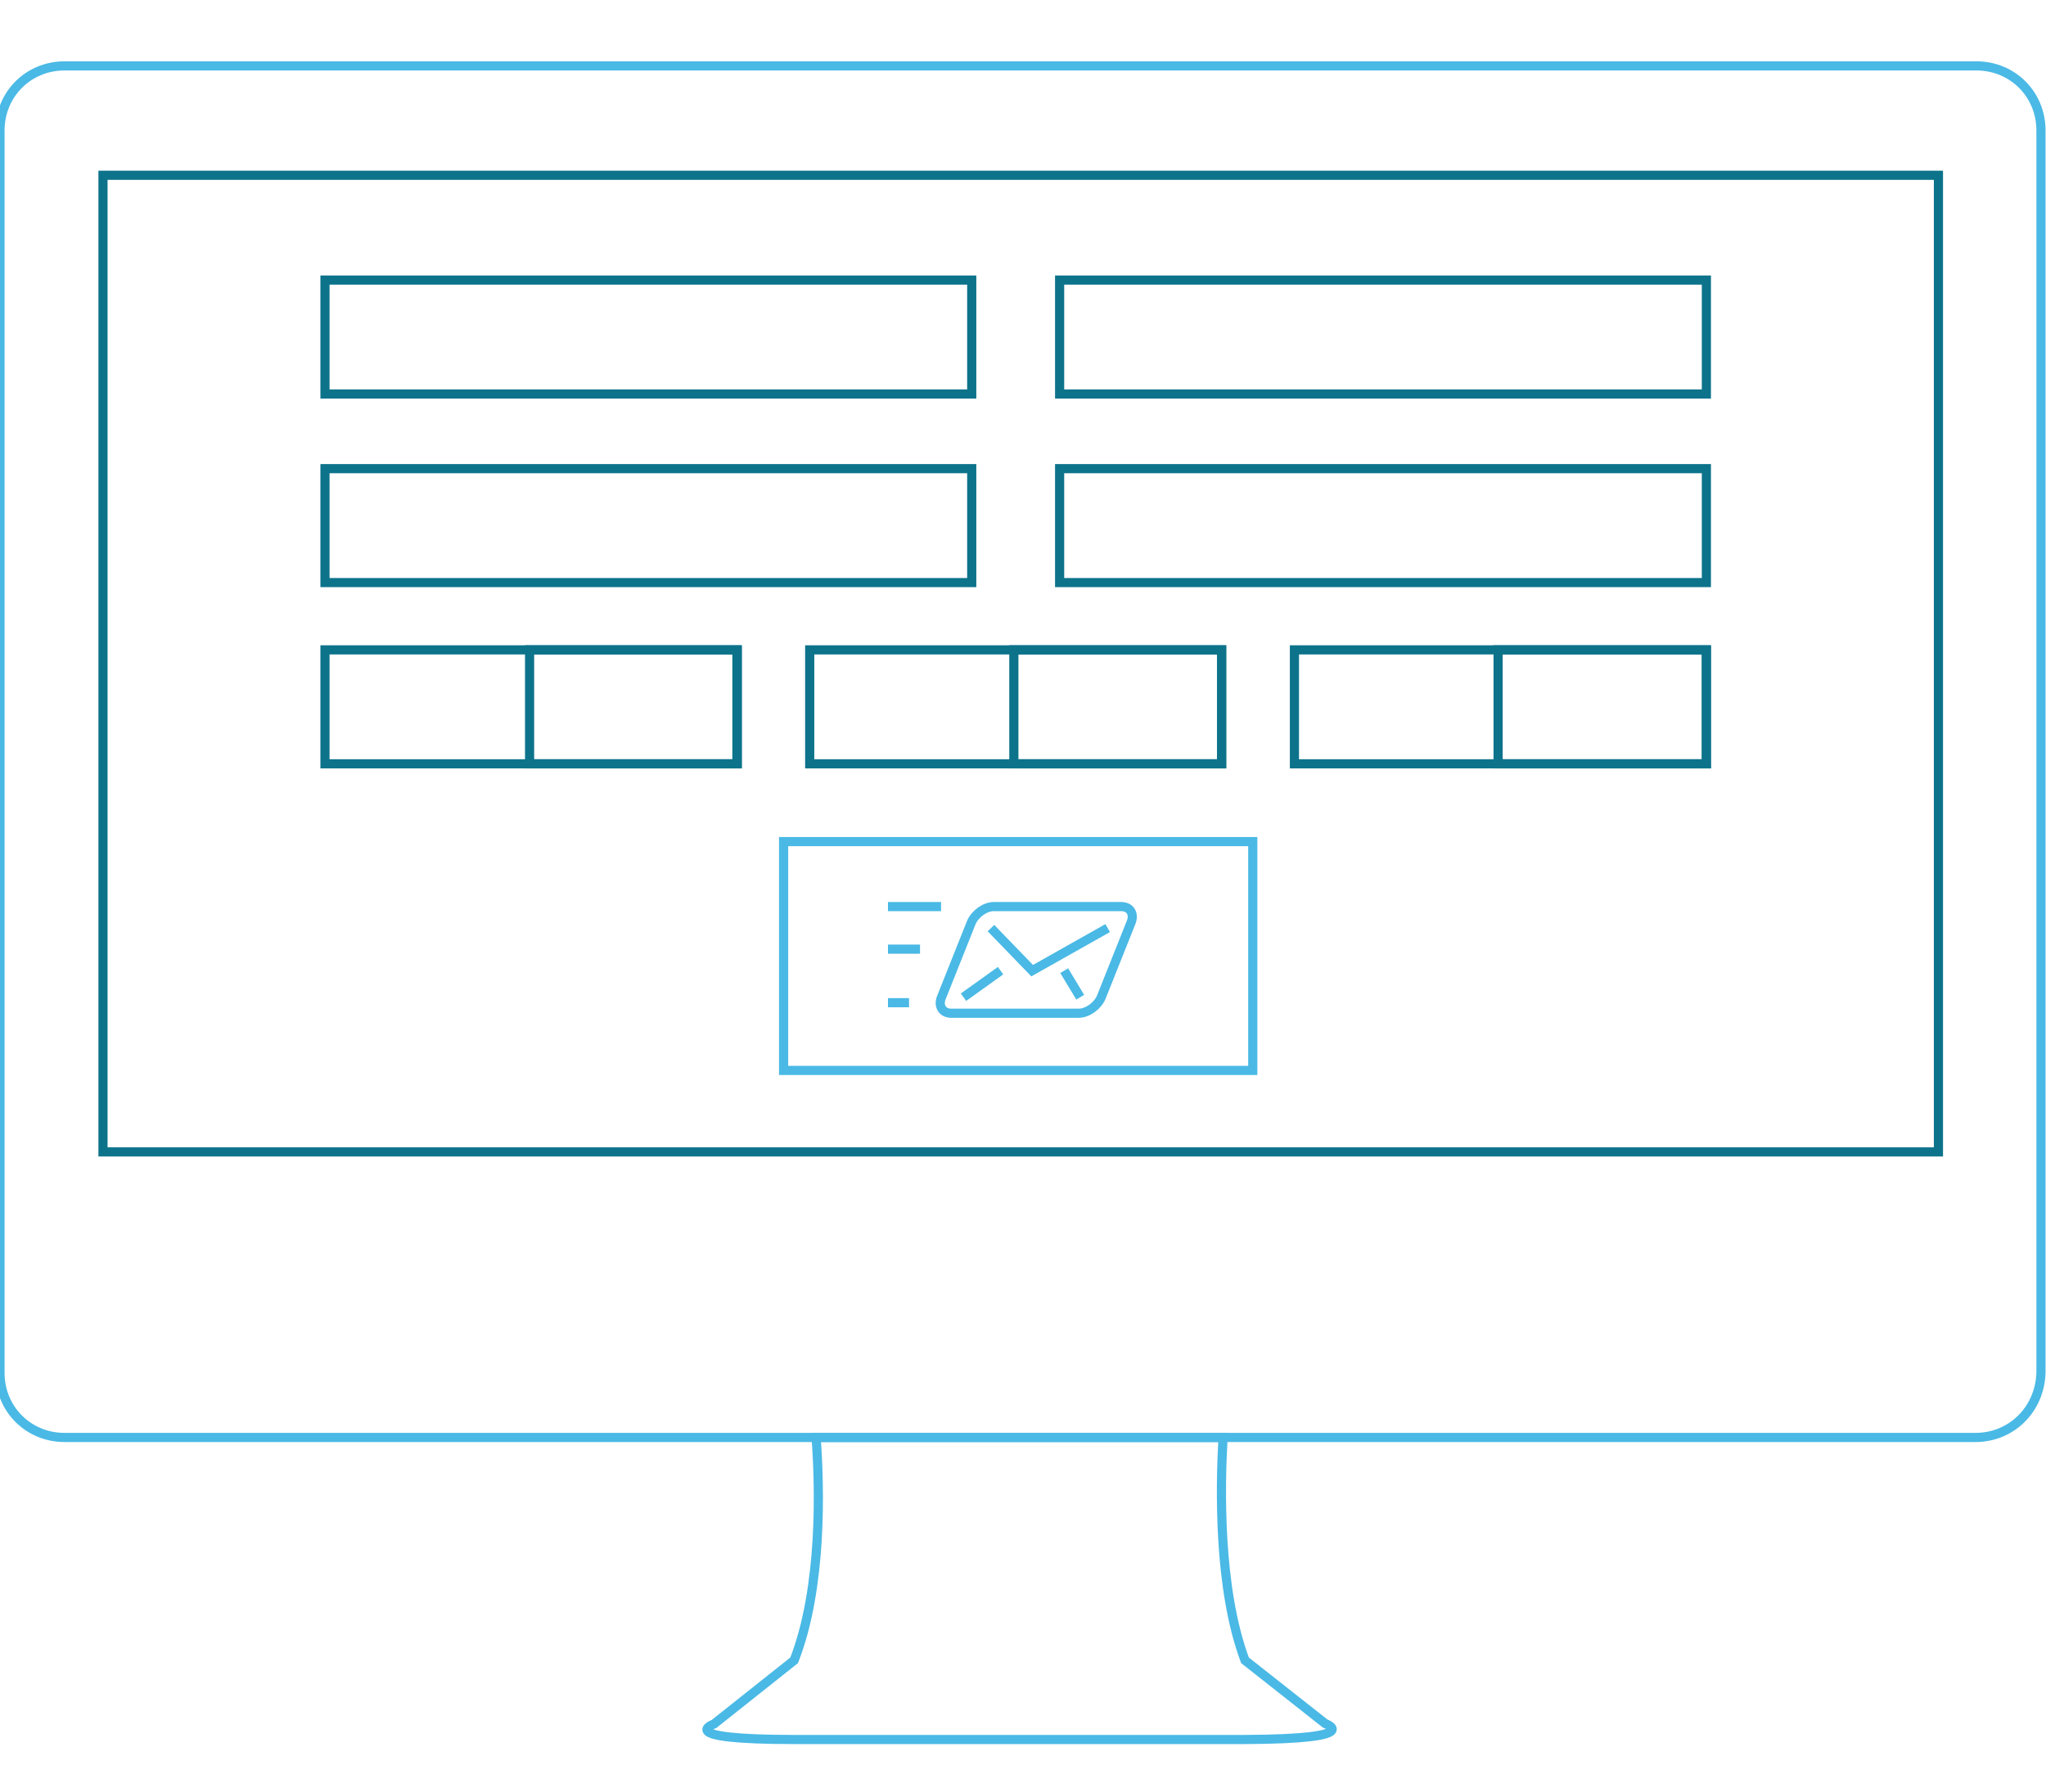 <?xml version="1.0" encoding="utf-8"?>
<!-- Generator: Adobe Illustrator 22.1.0, SVG Export Plug-In . SVG Version: 6.00 Build 0)  -->
<svg version="1.1" id="Layer_1" xmlns="http://www.w3.org/2000/svg" xmlns:xlink="http://www.w3.org/1999/xlink" x="0px" y="0px"
	 viewBox="0 0 447 391.6" style="enable-background:new 0 0 447 391.6;" xml:space="preserve">
<style type="text/css">
	.st0{fill-rule:evenodd;clip-rule:evenodd;fill:none;stroke:#0D738B;stroke-width:2;stroke-linecap:round;stroke-miterlimit:10;}
	.st1{fill:none;stroke:#4AB9E5;stroke-width:2;stroke-miterlimit:10;}
	.st2{fill:none;stroke:#0D738B;stroke-width:2;stroke-linecap:round;stroke-miterlimit:10;}
	.st3{fill-rule:evenodd;clip-rule:evenodd;fill:none;stroke:#4AB9E5;stroke-width:2;stroke-miterlimit:10;}
</style>
<title>get the document signed</title>
<g>
	<rect x="71" y="61.2" class="st0" width="141.3" height="24.9"/>
	<rect x="231.5" y="61.2" class="st0" width="141.3" height="24.9"/>
</g>
<rect x="71" y="102.4" class="st0" width="141.3" height="24.9"/>
<rect x="231.5" y="102.4" class="st0" width="141.3" height="24.9"/>
<rect x="71" y="142" class="st0" width="90" height="24.9"/>
<rect x="115.7" y="142" class="st0" width="45.4" height="24.9"/>
<rect x="176.9" y="142" class="st0" width="90" height="24.9"/>
<rect x="221.5" y="142" class="st0" width="45.4" height="24.9"/>
<rect x="282.8" y="142" class="st0" width="90" height="24.9"/>
<rect x="327.3" y="142" class="st0" width="45.5" height="24.9"/>
<g>
	<g>
		<path class="st1" d="M431.6,314.1H14.1c-7.9,0-14.1-6.2-14.1-14.1V28.5c0-7.9,6.2-14.1,14.1-14.1h417.7c7.9,0,14.1,6.2,14.1,14.1
			v271.4C445.7,307.9,439.5,314.1,431.6,314.1z"/>
		<rect x="22.5" y="38.3" class="st2" width="401" height="213.4"/>
		<path class="st1" d="M289.5,376.6L272,362.8c-5.9-15.8-5.4-37.9-4.8-48.7h-88.9c0.8,10.8,1.4,32.8-4.8,48.7l-17.5,13.9
			c0,0-9.3,3.4,17.5,3.4c15.6,0,32,0,42.7,0c7.9,0,13,0,13,0c10.8,0,27.2,0,42.7,0C298.8,380,289.5,376.6,289.5,376.6z"/>
	</g>
</g>
<g>
	<rect x="171.2" y="183.9" class="st3" width="102.5" height="50"/>
	<g id="Outline_Icons_1_">
		<g id="Outline_Icons">
			<g>
				<path class="st1" d="M240.6,217.9c-0.8,1.9-3,3.5-4.9,3.5h-27.9c-1.9,0-2.9-1.6-2.1-3.5l6.5-16.3c0.8-1.9,3-3.5,4.9-3.5h27.9
					c1.9,0,2.9,1.6,2.1,3.5L240.6,217.9z"/>
				<polyline class="st1" points="242,202.8 225.5,212.1 216.5,202.8 				"/>
				<line class="st1" x1="210.5" y1="217.9" x2="218.6" y2="212.1"/>
				<line class="st1" x1="236" y1="217.9" x2="232.5" y2="212.1"/>
				<line class="st1" x1="205.6" y1="198.1" x2="194" y2="198.1"/>
				<line class="st1" x1="198.6" y1="219.1" x2="194" y2="219.1"/>
				<line class="st1" x1="201" y1="207.4" x2="194" y2="207.4"/>
			</g>
		</g>
		<g id="New_icons_2_">
		</g>
	</g>
</g>
</svg>

